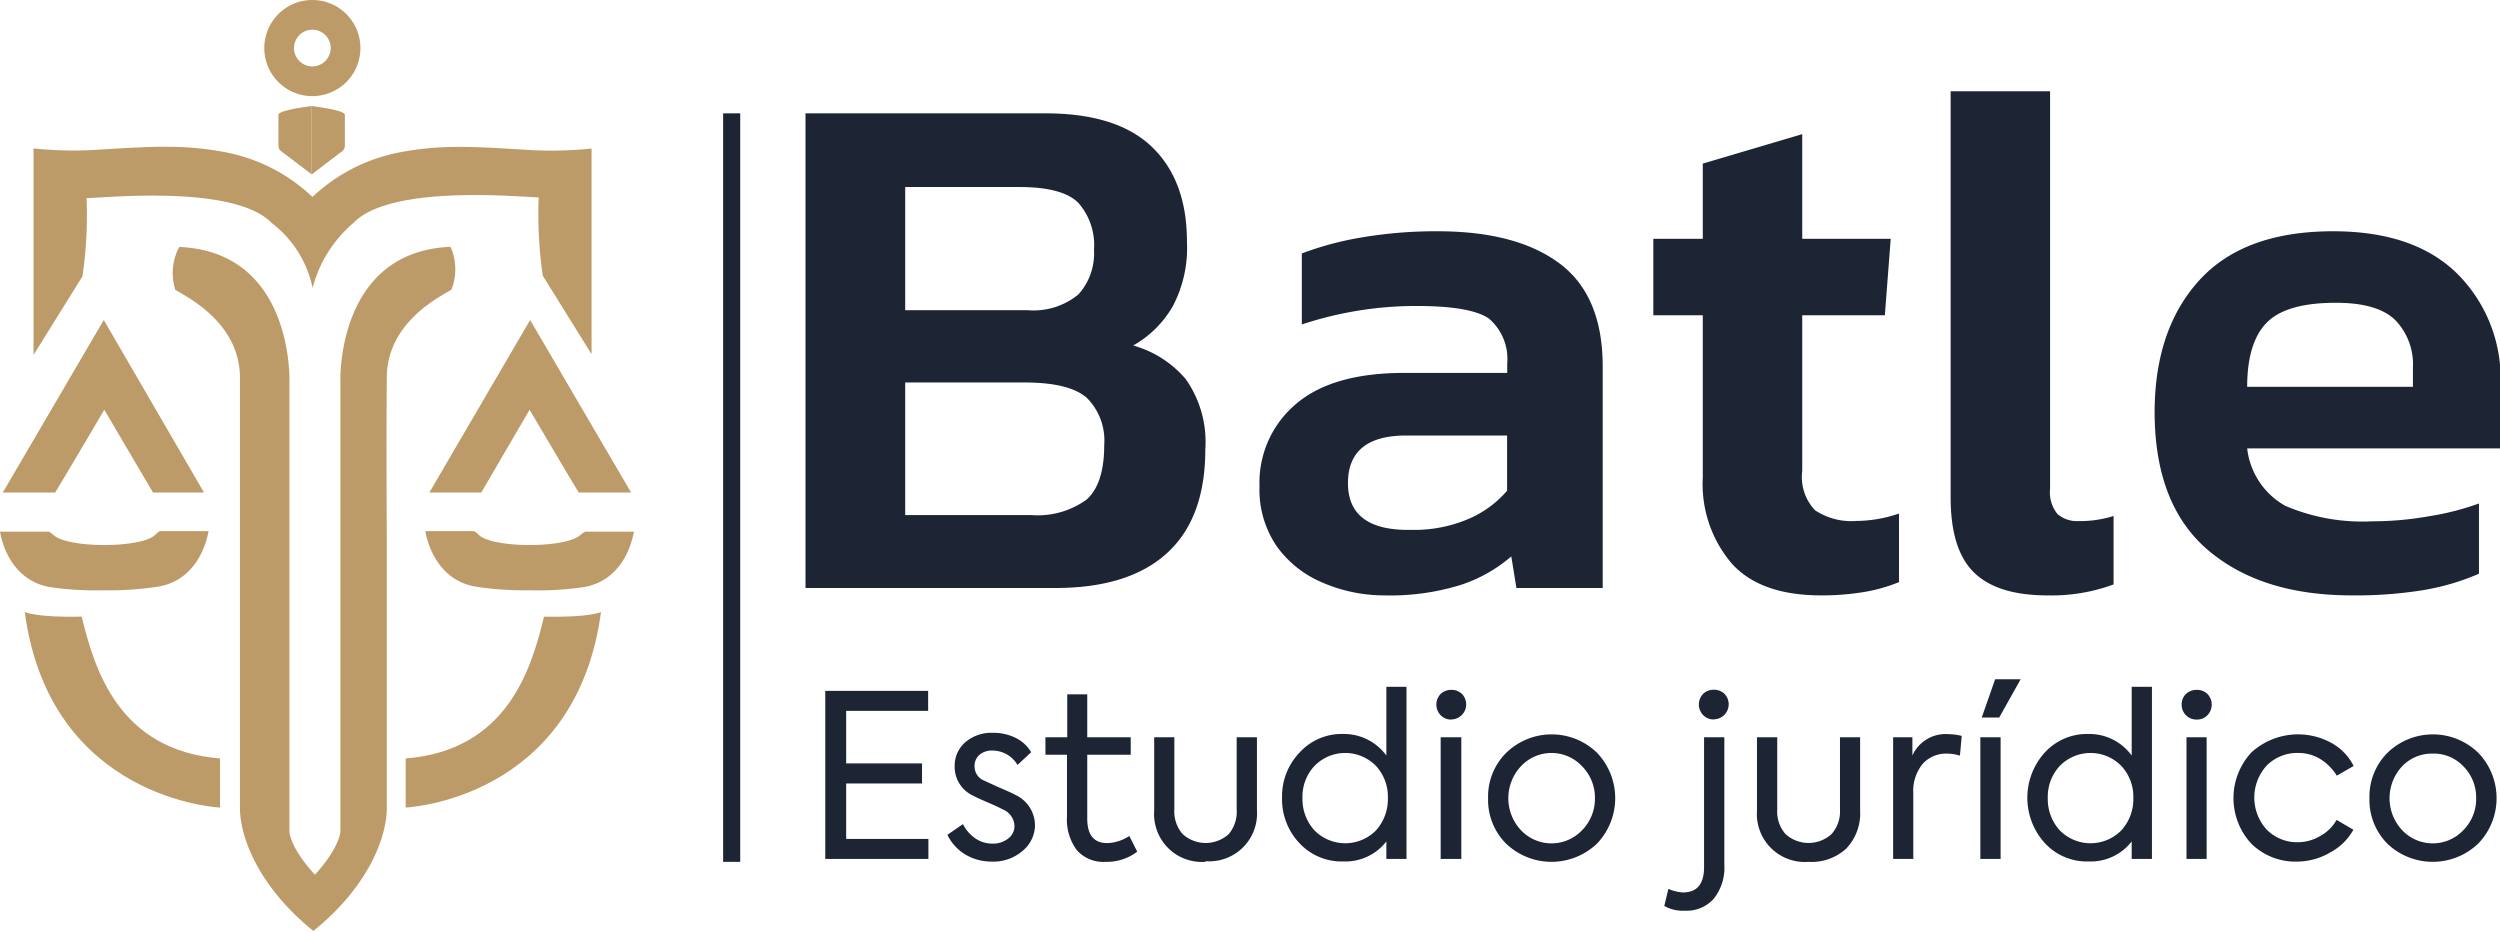 <?xml version="1.0" encoding="UTF-8"?>
<svg xmlns="http://www.w3.org/2000/svg" viewBox="0 0 196.09 73.08">
  <defs>
    <style>.cls-1{fill:#bc9b69;}.cls-2{fill:#1d2534;}</style>
  </defs>
  <title>Batle Color HOtros logos</title>
  <g id="Capa_2" data-name="Capa 2">
    <g id="Capa_1-2" data-name="Capa 1">
      <path class="cls-1" d="M24.5,0a3.77,3.77,0,1,0,3.77,3.77A3.77,3.77,0,0,0,24.5,0Zm0,5.21a1.44,1.44,0,1,1,1.44-1.44A1.45,1.45,0,0,1,24.5,5.21Z"></path>
      <path class="cls-1" d="M1.94,48s.79.44,4.47.37c1,4.14,2.91,10.49,10.85,11.12v3.85S3.92,62.77,1.94,48Z"></path>
      <path class="cls-1" d="M47.14,48s-.79.44-4.47.37c-1,4.14-2.91,10.49-10.85,11.12v3.85S45.16,62.77,47.14,48Z"></path>
      <path class="cls-1" d="M35.41,22.72c-.76.49-5.19,2.55-5.07,7.1-.05,4.54,0,12.71,0,12.71V63.35h0c0,2.37-1.49,6.23-5.76,9.67l0,0h0c-4.27-3.45-5.76-7.31-5.76-9.67h0V42.55s0-8.18,0-12.72c.12-4.55-4.31-6.6-5.07-7.1a4.36,4.36,0,0,1,.31-3.36c9,.38,8.64,10.55,8.64,10.55s0,34.55,0,35.3c0,0,0,1.2,2,3.39,2-2.2,2-3.41,2-3.41,0-.74,0-35.29,0-35.29s-.35-10.18,8.64-10.55A4.36,4.36,0,0,1,35.41,22.72Z"></path>
      <path class="cls-1" d="M24.53,73v.06l0,0Z"></path>
      <path class="cls-1" d="M41.13,11.74c-4.34-.27-6.58-.37-9.62.18a13.66,13.66,0,0,0-7,3.53v0a13.64,13.64,0,0,0-7-3.54c-3-.55-5.28-.45-9.62-.18a29.59,29.59,0,0,1-5.26-.09V27.84l3.84-6.17a33.1,33.1,0,0,0,.32-6.13c1.24,0,11.58-1.11,14.52,1.95a8.61,8.61,0,0,1,3.21,5.09,10,10,0,0,1,3.21-5.1c2.94-3.07,13.29-2,14.52-2a34.22,34.22,0,0,0,.32,6.14l3.83,6.16h0V11.65A30.57,30.57,0,0,1,41.13,11.74Z"></path>
      <path class="cls-1" d="M12.12,42c-1.21,1-6.67,1-7.88,0a2.32,2.32,0,0,0-.42-.3H0c.14.83.86,3.77,3.86,4.34a25,25,0,0,0,4.32.26A24.82,24.82,0,0,0,12.49,46c3-.57,3.72-3.51,3.87-4.34H12.54A2,2,0,0,0,12.12,42Z"></path>
      <path class="cls-1" d="M4.33,38.63c.77-1.26,3.85-6.49,3.85-6.49L12,38.63H16L8.14,25.1.22,38.63Z"></path>
      <path class="cls-1" d="M37.6,42c1.22,1,6.67,1,7.88,0a2.08,2.08,0,0,1,.43-.3h3.81c-.14.83-.86,3.77-3.86,4.34a24.94,24.94,0,0,1-4.32.26A24.82,24.82,0,0,1,37.23,46c-3-.57-3.72-3.51-3.87-4.34h3.82A2,2,0,0,1,37.6,42Z"></path>
      <path class="cls-1" d="M45.39,38.63c-.77-1.26-3.85-6.49-3.85-6.49l-3.79,6.49H33.68l7.9-13.53L49.5,38.63Z"></path>
      <path class="cls-1" d="M24.45,13.68V8.32s-2.61.3-2.61.68v2.39c0,.37.21.48.48.67Z"></path>
      <path class="cls-1" d="M24.45,13.68V8.32s2.6.3,2.6.68v2.39c0,.37-.2.48-.48.67Z"></path>
      <path class="cls-2" d="M63.18,46.12V8.89H82q5.61,0,8.35,2.63c1.83,1.76,2.75,4.23,2.75,7.43A9.84,9.84,0,0,1,92,24a8.22,8.22,0,0,1-3.12,3.1A8.36,8.36,0,0,1,93,29.73a8.54,8.54,0,0,1,1.54,5.52q0,5.39-3,8.13t-8.76,2.74ZM71,24.33h9.59a5.54,5.54,0,0,0,4-1.24,4.81,4.81,0,0,0,1.22-3.5,5,5,0,0,0-1.25-3.7c-.83-.81-2.36-1.22-4.59-1.22H71ZM71,40.4h9.88a6.54,6.54,0,0,0,4.34-1.21c.92-.81,1.39-2.24,1.39-4.28a4.73,4.73,0,0,0-1.36-3.7Q83.88,30,80.35,30H71Z"></path>
      <path class="cls-2" d="M108.56,46.7a12.19,12.19,0,0,1-4.82-1,8.41,8.41,0,0,1-3.59-2.84,7.86,7.86,0,0,1-1.36-4.71,8.07,8.07,0,0,1,2.87-6.47c1.9-1.62,4.73-2.43,8.46-2.43h8.1v-.75A4.16,4.16,0,0,0,116.8,25q-1.41-1-5.69-1a28.45,28.45,0,0,0-9,1.45V19.88a24.88,24.88,0,0,1,4.65-1.25,34.83,34.83,0,0,1,6-.49q6.18,0,9.56,2.52t3.39,8.06v17.4h-6.77l-.4-2.48a11.54,11.54,0,0,1-4,2.25A18.69,18.69,0,0,1,108.56,46.7Zm2.14-5.14a10.77,10.77,0,0,0,4.51-.87,8.23,8.23,0,0,0,3-2.2V34.16H110.3q-4.58,0-4.57,3.75T110.7,41.56Z"></path>
      <path class="cls-2" d="M142.84,46.7q-4.74,0-7-2.49a9.6,9.6,0,0,1-2.28-6.76V24.73h-3.88v-6h3.88v-5.9l7.8-2.31v8.21h6.94l-.46,6h-6.48v12.2a3.8,3.8,0,0,0,1,3.09,5.13,5.13,0,0,0,3.24.84,10.41,10.41,0,0,0,3.35-.58v5.38a12.94,12.94,0,0,1-2.77.78A20.21,20.21,0,0,1,142.84,46.7Z"></path>
      <path class="cls-2" d="M160.59,46.7c-2.66,0-4.59-.62-5.81-1.85S153,41.65,153,39V7.16h7.8V38.32a2.72,2.72,0,0,0,.58,2,2.35,2.35,0,0,0,1.68.55,8.59,8.59,0,0,0,2.72-.4v5.37A14,14,0,0,1,160.59,46.7Z"></path>
      <path class="cls-2" d="M184.47,46.7q-7.11,0-11.28-3.55T169,32.36q0-6.52,3.5-10.37T183,18.14q6.36,0,9.74,3.33a11.62,11.62,0,0,1,3.39,8.7v5H176.26a5.91,5.91,0,0,0,3,4.51,15.36,15.36,0,0,0,6.79,1.21,25.54,25.54,0,0,0,4.48-.4,20.87,20.87,0,0,0,3.91-1V45a18.56,18.56,0,0,1-4.45,1.3A33.09,33.09,0,0,1,184.47,46.7Zm-8.21-16.36h13v-1.5a5,5,0,0,0-1.38-3.73q-1.4-1.37-4.69-1.36-3.87,0-5.4,1.56T176.26,30.34Z"></path>
      <path class="cls-2" d="M72.82,67.37H64.73V54.19H72.8v1.57H66.37v4.12h5.95v1.57H66.37V65.8h6.45Z"></path>
      <path class="cls-2" d="M77.76,67.58a4,4,0,0,1-2-.53,3.68,3.68,0,0,1-1.45-1.57l1.22-.84a3,3,0,0,0,1,1.14,2.37,2.37,0,0,0,1.29.39,1.92,1.92,0,0,0,1.26-.4,1.21,1.21,0,0,0,.49-1,1.46,1.46,0,0,0-.91-1.28c-.24-.13-.62-.31-1.16-.54s-1-.44-1.19-.55a2.48,2.48,0,0,1-1.43-2.28,2.44,2.44,0,0,1,.82-1.89,3.15,3.15,0,0,1,2.21-.75,3.89,3.89,0,0,1,1.76.4A2.85,2.85,0,0,1,80.88,59l-1.07,1a2.29,2.29,0,0,0-2-1.13,1.46,1.46,0,0,0-1,.35,1.13,1.13,0,0,0-.37.87,1.2,1.2,0,0,0,.78,1.15l1.09.5c.56.24,1,.43,1.25.57a2.65,2.65,0,0,1,1.62,2.41,2.62,2.62,0,0,1-.95,2A3.5,3.5,0,0,1,77.76,67.58Z"></path>
      <path class="cls-2" d="M88.58,65.57l.62,1.23a3.93,3.93,0,0,1-2.49.8,2.77,2.77,0,0,1-2.25-.92,4,4,0,0,1-.77-2.63V59.2H82V57.83h1.71V54.46h1.57v3.37h3.41V59.2H85.28v5c0,1.29.52,1.93,1.57,1.93A3.36,3.36,0,0,0,88.58,65.57Z"></path>
      <path class="cls-2" d="M94.53,67.6a3.75,3.75,0,0,1-4-4V57.83h1.58V63.5a2.7,2.7,0,0,0,.65,1.92,2.69,2.69,0,0,0,3.62,0A2.7,2.7,0,0,0,97,63.5V57.83h1.59v5.72a3.75,3.75,0,0,1-4,4Z"></path>
      <path class="cls-2" d="M108.74,59.26V53.87h1.58v13.5h-1.58V66a4.07,4.07,0,0,1-3.37,1.57,4.52,4.52,0,0,1-3.46-1.45,5,5,0,0,1-1.35-3.56,4.94,4.94,0,0,1,1.37-3.53,4.46,4.46,0,0,1,3.4-1.46A4.12,4.12,0,0,1,108.74,59.26Zm.12,3.33a3.57,3.57,0,0,0-.92-2.5,3.37,3.37,0,0,0-4.85,0,3.54,3.54,0,0,0-.93,2.5,3.64,3.64,0,0,0,.93,2.53,3.39,3.39,0,0,0,4.85,0A3.68,3.68,0,0,0,108.86,62.59Z"></path>
      <path class="cls-2" d="M113.85,56.44a1.13,1.13,0,0,1-.85-.34,1.2,1.2,0,0,1,0-1.67,1.2,1.2,0,0,1,.85-.32,1.16,1.16,0,0,1,.82.32,1.18,1.18,0,0,1-.82,2Zm.77,1.39v9.54H113V57.83Z"></path>
      <path class="cls-2" d="M116.72,62.59a4.83,4.83,0,0,1,1.41-3.53,5.11,5.11,0,0,1,7.15,0,5.16,5.16,0,0,1,0,7.09,5.16,5.16,0,0,1-7.17,0A4.85,4.85,0,0,1,116.72,62.59Zm8.38,0a3.5,3.5,0,0,0-1-2.48,3.28,3.28,0,0,0-4.81,0,3.67,3.67,0,0,0,0,5,3.3,3.3,0,0,0,4.81,0A3.52,3.52,0,0,0,125.1,62.59Z"></path>
      <path class="cls-2" d="M132.16,71.43a2.94,2.94,0,0,1-1.62-.37l.32-1.34A3.42,3.42,0,0,0,132,70c1.11,0,1.66-.66,1.66-2V57.83h1.59v10a3.89,3.89,0,0,1-.82,2.65A2.83,2.83,0,0,1,132.16,71.43Zm2.28-15a1.13,1.13,0,0,1-.85-.34,1.2,1.2,0,0,1,0-1.67,1.2,1.2,0,0,1,.85-.32,1.17,1.17,0,0,1,.82.32,1.18,1.18,0,0,1-.82,2Z"></path>
      <path class="cls-2" d="M141.86,67.6a3.76,3.76,0,0,1-4.05-4V57.83h1.59V63.5a2.66,2.66,0,0,0,.65,1.92,2.68,2.68,0,0,0,3.61,0,2.66,2.66,0,0,0,.66-1.92V57.83h1.58v5.72a4,4,0,0,1-1.08,3A4,4,0,0,1,141.86,67.6Z"></path>
      <path class="cls-2" d="M150.07,67.37h-1.58V57.83H150v1.43a2.85,2.85,0,0,1,2.77-1.68,5.1,5.1,0,0,1,1.1.14l-.14,1.55a3.57,3.57,0,0,0-1-.16,2.48,2.48,0,0,0-1.93.81,3.38,3.38,0,0,0-.73,2.31Z"></path>
      <path class="cls-2" d="M156.92,57.83v9.54h-1.59V57.83Zm-.11-1.55h-1.37l1.05-3h2Z"></path>
      <path class="cls-2" d="M167.2,59.26V53.87h1.59v13.5H167.2V66a4.06,4.06,0,0,1-3.37,1.57,4.49,4.49,0,0,1-3.45-1.45,5.29,5.29,0,0,1,0-7.09,4.48,4.48,0,0,1,3.41-1.46A4.11,4.11,0,0,1,167.2,59.26Zm.13,3.33a3.54,3.54,0,0,0-.93-2.5,3.37,3.37,0,0,0-4.85,0,3.54,3.54,0,0,0-.93,2.5,3.64,3.64,0,0,0,.93,2.53,3.39,3.39,0,0,0,4.85,0A3.64,3.64,0,0,0,167.33,62.59Z"></path>
      <path class="cls-2" d="M172.32,56.44a1.16,1.16,0,0,1-1.2-1.18,1.14,1.14,0,0,1,.34-.83,1.22,1.22,0,0,1,.86-.32,1.17,1.17,0,0,1,.82.32,1.2,1.2,0,0,1,0,1.67A1.11,1.11,0,0,1,172.32,56.44Zm.76,1.39v9.54H171.5V57.83Z"></path>
      <path class="cls-2" d="M180.21,67.58a4.94,4.94,0,0,1-3.61-1.39,5.26,5.26,0,0,1,0-7.18,5.43,5.43,0,0,1,6.28-.73,4.22,4.22,0,0,1,1.73,1.8l-1.32.76a4,4,0,0,0-1.29-1.3,3.25,3.25,0,0,0-1.71-.48,3.37,3.37,0,0,0-2.51,1,3.73,3.73,0,0,0,0,5,3.34,3.34,0,0,0,2.46,1,3.44,3.44,0,0,0,1.77-.5,3.22,3.22,0,0,0,1.26-1.25l1.32.77a4.44,4.44,0,0,1-1.78,1.76A5.15,5.15,0,0,1,180.21,67.58Z"></path>
      <path class="cls-2" d="M185.85,62.59a4.86,4.86,0,0,1,1.4-3.53,5.11,5.11,0,0,1,7.15,0,5.13,5.13,0,0,1,0,7.09,5.16,5.16,0,0,1-7.17,0A4.88,4.88,0,0,1,185.85,62.59Zm8.37,0a3.46,3.46,0,0,0-1-2.48,3.18,3.18,0,0,0-2.4-1,3.21,3.21,0,0,0-2.41,1,3.67,3.67,0,0,0,0,5,3.3,3.3,0,0,0,4.81,0A3.48,3.48,0,0,0,194.22,62.59Z"></path>
      <rect class="cls-2" x="56.71" y="8.89" width="1.34" height="58.71" transform="translate(114.77 76.49) rotate(180)"></rect>
    </g>
  </g>
</svg>
